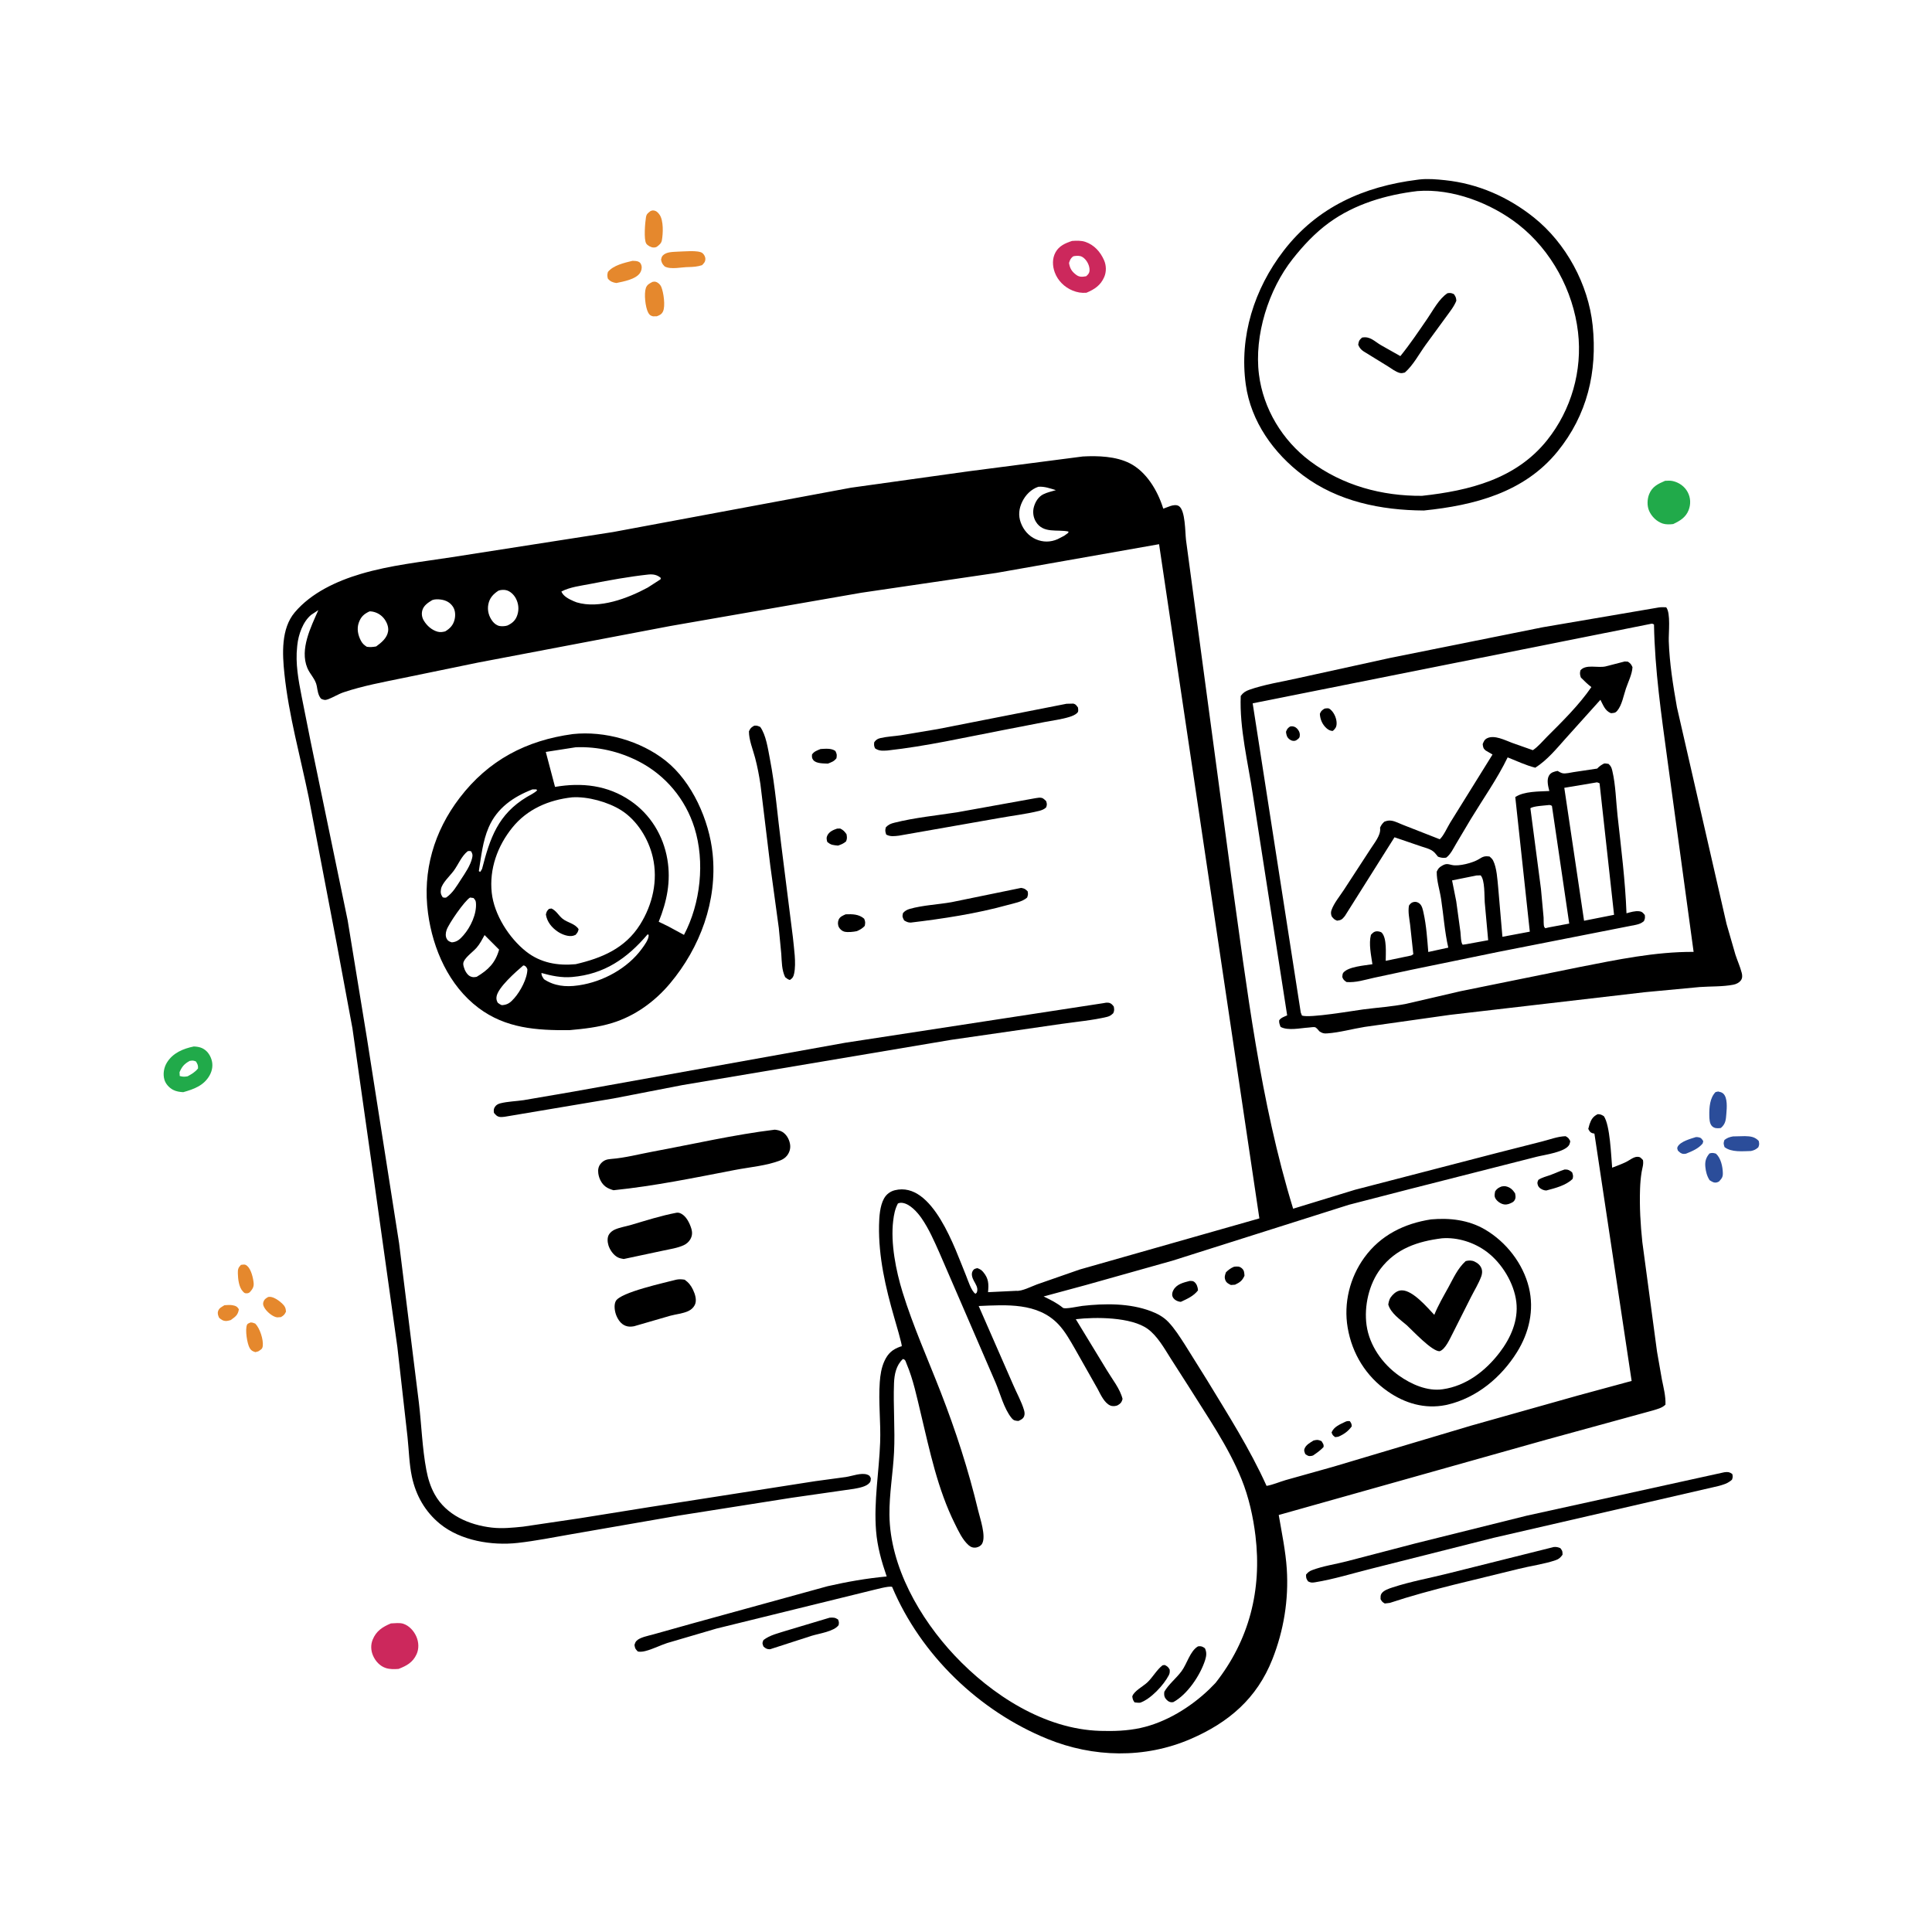 <svg xmlns="http://www.w3.org/2000/svg" id="svg52" version="1.1" height="1023" width="1023">
  <defs id="defs52"></defs>
  
  <path style="fill:#000000" id="path1" d="M712.531 752.75C713.381 752.42 713.849 752.412 714.75 752.523C715.532 753.675 715.681 753.875 715.759 755.25C713.905 757.844 711.544 759.522 708.619 760.75L706.998 760.972C705.747 760.052 705.606 759.944 705.063 758.5C706.333 755.368 709.675 754.148 712.531 752.75Z" fill="#232122"></path>
  <path style="fill:#000000" id="path2" d="M695.538 762.75C697.591 762.291 697.81 762.28 699.75 763.077C700.455 764.318 701.07 764.791 700.8 766.25C699.116 768.024 697.276 769.312 695.27 770.679L694.485 770.903C692.948 771.202 692.319 770.795 691.135 769.909C690.856 769.036 690.376 768.273 690.658 767.359C691.356 765.1 693.661 763.923 695.538 762.75Z" fill="#232122"></path>
  <path style="fill:#000000" id="path4" d="M443.245 438.75L444.894 438.706C446.534 439.521 447.209 440.251 448.25 441.745C448.49 443.406 448.619 443.883 448.017 445.5C446.632 446.69 445.457 447.17 443.734 447.747C441.095 447.439 440.064 447.558 438.006 445.75C437.743 444.392 437.443 443.731 438.065 442.425C439.047 440.362 441.216 439.439 443.245 438.75Z" fill="#232122"></path>
  <path style="fill:#000000" id="path6" d="M653.394 670.75C654.99 670.584 656.13 670.371 657.5 671.511C658.864 672.646 658.826 673.907 658.963 675.5C657.768 678.143 656.543 679.016 653.956 680.25L651.75 680.403C650.437 679.747 649.337 679.24 648.797 677.75C648.227 676.176 648.624 675.121 649.166 673.658C650.527 672.346 651.647 671.488 653.394 670.75Z" fill="#232122"></path>
  <path style="fill:#000000" id="path7" d="M795.071 628.25C795.841 628.103 796.527 627.996 797.309 628.157C799.608 628.629 801.016 629.978 802.25 631.882C802.41 632.879 802.653 633.826 802.312 634.815C801.712 636.552 800.303 636.963 798.75 637.552C797.947 637.751 797.34 637.86 796.512 637.75C794.729 637.514 792.759 636.147 791.854 634.598C791.113 633.329 791.438 632.097 791.711 630.75C792.738 629.332 793.455 628.896 795.071 628.25Z" fill="#232122"></path>
  <path style="fill:#000000" id="path8" d="M434.502 396.606C437.067 396.476 440.205 396.084 442.346 397.654C443.157 399.403 443.189 399.593 442.907 401.5C441.504 403.258 440.373 403.516 438.38 404.335C436.155 404.206 432.138 404.398 430.603 402.406C429.805 401.37 429.907 400.713 429.966 399.5C431.09 397.836 432.706 397.368 434.502 396.606Z" fill="#232122"></path>
  <g style="fill:#e5882d" id="g54">
    <path style="fill:#e5882d" id="path3" d="M118.84 691.118C120.135 691.058 121.725 690.869 123 691.099C124.767 691.419 125.566 691.77 126.484 693.25C125.97 696.433 124.655 697.147 122.148 698.993C121.382 699.2 120.547 699.442 119.75 699.458C118.193 699.489 117.107 698.753 116.018 697.75C115.506 696.576 115.063 695.569 115.482 694.25C116.021 692.554 117.447 692.02 118.84 691.118Z" fill="#232122"></path>
    <path style="fill:#e5882d" id="path9" d="M142.016 686.75L142.817 686.673C145.04 686.697 147.794 688.727 149.345 690.173C150.75 691.482 151.343 692.559 151.437 694.5C150.69 696.099 150.269 696.517 148.75 697.414L146.75 697.552C144.491 697.269 141.65 694.871 140.397 693.043C139.674 691.989 139.047 690.781 139.448 689.5C139.927 687.971 140.732 687.488 142.016 686.75Z" fill="#232122"></path>
    <path style="fill:#e5882d" id="path10" d="M127.583 669.75C129.067 669.607 129.669 669.272 130.907 670.328C133.001 672.115 134.112 676.881 134.313 679.5C134.473 681.573 133.559 682.758 132.255 684.25C131.569 684.712 131.327 684.801 130.462 684.817C129.502 684.835 129.239 684.48 128.6 683.818C126.484 681.625 125.995 677.161 125.942 674.199C125.905 672.148 126.102 671.259 127.583 669.75Z" fill="#232122"></path>
    <path style="fill:#e5882d" id="path11" d="M132.673 700.25C133.653 700.227 134.237 700.502 135.145 700.836C137.598 703.276 139.553 709.315 139.134 712.75C138.931 714.419 137.995 714.689 136.75 715.543L135.25 715.962C133.856 715.545 133.041 715.182 132.25 713.877C130.855 711.576 129.672 704.02 130.799 701.47C131.114 700.756 132.01 700.57 132.673 700.25Z" fill="#232122"></path>
  </g>
  <path style="fill:#000000" id="path12" d="M629.988 678.25C630.909 678.312 631.606 678.163 632.366 678.765C633.702 679.826 634.246 681.601 634.355 683.25C631.984 686.316 628.663 687.732 625.25 689.331C624.651 689.251 624.365 689.236 623.75 689.028C622.471 688.595 621.355 687.785 620.862 686.5C620.434 685.382 620.759 684.15 621.304 683.14C623.057 679.885 626.72 679.112 629.988 678.25Z" fill="#232122"></path>
  <path style="fill:#000000" id="path13" d="M447.778 484.131C451.351 483.983 454.801 484.045 457.577 486.454C458.276 488.185 458.189 488.486 457.897 490.25C456.59 491.646 455.455 492.265 453.719 493.044C451.838 493.445 448.966 493.761 447.082 493.318C445.983 493.059 444.798 492.039 444.25 491.053C443.578 489.844 443.523 488.268 444.052 487C444.73 485.376 446.283 484.807 447.778 484.131Z" fill="#232122"></path>
  <path style="fill:#000000" id="path15" d="M828.474 619.25C830.272 619.186 831.092 619.641 832.446 620.75C832.918 622.175 833.153 622.756 832.68 624.25C829.146 627.732 823.425 629.124 818.75 630.376L817.746 630.243C816.475 629.954 814.858 629.023 814.383 627.75C813.869 626.374 814.005 625.996 814.558 624.75C816.603 623.382 818.74 622.991 821.006 622.156C823.53 621.225 825.893 620.067 828.474 619.25Z" fill="#232122"></path>
  <path style="fill:#e5882d" id="path17" d="M334.907 138.107C335.78 138.096 337.208 138.177 338 138.527C338.995 138.966 339.366 139.598 339.651 140.608C340.013 141.89 339.613 143.472 338.876 144.557C336.575 147.951 330.135 149.06 326.347 149.862C324.385 149.544 323.145 149.065 321.863 147.53C321.503 146.111 321.501 145.413 321.887 144C324.776 140.433 330.599 139.164 334.907 138.107Z" fill="#232122"></path>
  <g style="fill:#2b4d9a" id="g55">
    <path style="fill:#2b4d9a" id="path5" d="M898.015 602.081L899.012 602.12C900.803 602.402 900.959 602.835 901.893 604.25L901.555 605.5C899.333 608.194 895.921 609.606 892.75 610.877C892.297 610.947 891.975 611.017 891.5 610.991C890.089 610.916 889.406 610.156 888.452 609.25C888.18 608.259 887.851 608.033 888.383 607.085C889.91 604.369 895.163 602.986 898.015 602.081Z" fill="#232122"></path>
    <path style="fill:#2b4d9a" id="path14" d="M905.177 610.75C906.63 610.333 907.199 610.451 908.594 610.857C911.192 613.162 912.179 617.734 912.25 621.144C912.297 623.382 911.628 624.025 910.25 625.574C909.783 625.828 909.55 625.99 908.992 626.11C907.472 626.436 906.443 625.663 905.25 624.922C903.831 622.77 903.24 620.411 902.987 617.866C902.702 615.001 903.316 612.924 905.177 610.75Z" fill="#232122"></path>
    <path style="fill:#2b4d9a" id="path16" d="M917.613 601.731L923.934 601.586C926.9 601.67 929.144 601.897 931.25 604.114C931.569 605.741 931.631 605.97 931.035 607.5C929.695 608.677 928.86 609.082 927.125 609.468C922.725 609.551 916.77 610.249 913.145 607.388C912.619 605.599 912.452 605.43 913.114 603.596C914.66 602.442 915.726 602.083 917.613 601.731Z" fill="#232122"></path>
    <path style="fill:#2b4d9a" id="path18" d="M908.394 578.25L909.759 577.953C910.775 578.191 911.684 578.329 912.479 579.069C914.824 581.25 914.365 586.645 914.123 589.577C913.857 592.802 913.806 595.055 911.218 597.25L910.732 597.344C909.206 597.495 907.793 597.482 906.608 596.381C905.162 595.037 905.106 592.378 905.081 590.5C905.027 586.323 905.371 581.346 908.394 578.25Z" fill="#232122"></path>
  </g>
  <path style="fill:#e5882d" id="path19" d="M345.531 149.25C346.308 149.152 346.518 149.031 347.223 149.232C348.502 149.596 349.646 150.703 350.146 151.893C351.368 154.802 352.437 162.132 351.024 165C350.314 166.442 349.178 166.96 347.75 167.482L345.75 167.488C344.388 167.193 343.777 166.617 343.156 165.406C341.705 162.575 340.943 155.604 341.988 152.5C342.583 150.733 343.967 150.049 345.531 149.25Z" fill="#232122"></path>
  <path style="fill:#e5882d" id="path20" d="M344.47 111.75C344.866 111.609 345.336 111.408 345.764 111.426C347.406 111.496 348.364 112.425 349.25 113.699C351.403 116.794 351.112 123.698 350.463 127.25C350.163 128.895 349.007 129.749 347.75 130.703C346.808 131.049 347.067 131.045 346.054 131.052C344.789 131.062 342.885 130.041 342.196 128.978C340.783 126.8 341.601 117.668 342.047 115C342.344 113.227 343.158 112.793 344.47 111.75Z" fill="#232122"></path>
  <path style="fill:#e5882d" id="path21" d="M358.733 133.258C361.522 133.231 369.942 132.279 372 134.061C372.882 134.825 373.547 136.053 373.487 137.25C373.408 138.791 372.727 139.349 371.75 140.402C369.294 141.203 367.17 141.351 364.625 141.41C360.877 141.416 355.262 142.862 351.982 141.108C350.717 139.823 350.395 139.265 350.032 137.5C350.202 136.675 350.344 135.956 350.94 135.309C352.777 133.315 356.231 133.422 358.733 133.258Z" fill="#232122"></path>
  <path style="fill:#000000" id="path22" d="M439.304 856.572C441.218 856.454 442.13 856.437 443.75 857.514C444.267 858.865 444.304 859.079 444.052 860.5C441.629 863.894 433.78 864.923 429.791 866.155L408.622 872.998C408.212 873.148 407.917 873.288 407.452 873.285C406.052 873.275 405.218 872.74 404.25 871.82C403.604 870.051 403.528 870.137 404.25 868.414C407.549 865.781 412.525 864.684 416.5 863.399L439.304 856.572Z" fill="#232122"></path>
  <path style="fill:#21aa4a" id="path23" d="M881.682 254.59C883.046 254.517 884.459 254.422 885.8 254.733C889.119 255.505 892.024 257.567 893.633 260.592C895.205 263.548 895.351 266.925 894.155 270.045C892.649 273.973 889.533 275.805 885.96 277.491C884.225 277.702 882.149 277.782 880.47 277.246C877.291 276.231 874.547 273.546 873.218 270.514C872.054 267.858 872.166 264.352 873.229 261.673C874.825 257.646 877.975 256.177 881.682 254.59Z" fill="#232122"></path>
  <path style="fill:#21aa4a" id="path24" d="M102.622 554.111C104.076 554.169 105.694 554.376 107.021 555C109.474 556.153 111.043 558.266 111.909 560.787C112.908 563.691 112.491 566.713 111.012 569.375C107.986 574.82 102.638 576.732 97.018 578.31C95.228 578.229 93.206 577.911 91.616 577.057C89.534 575.938 87.674 573.913 87.031 571.618C86.209 568.687 86.763 565.299 88.347 562.694C91.482 557.535 97.005 555.258 102.622 554.111ZM100.455 561.75C97.572 563.301 96.356 564.766 95.063 567.75L95.176 569.75C96.847 570.195 97.687 570.214 99.385 569.889C101.534 568.691 103.277 567.714 104.85 565.75C104.965 564.1 104.568 563.395 103.75 562.047C102.288 561.478 102.015 561.501 100.455 561.75Z" fill="#232122"></path>
  <path style="fill:#cc285c" id="path26" d="M206.995 859.598C208.982 859.519 211.621 859.157 213.523 859.774C216.68 860.799 219.199 863.63 220.474 866.596C221.747 869.556 221.92 873 220.558 875.968C218.59 880.258 215.246 882.083 211.049 883.692C208.869 883.882 206.398 883.917 204.3 883.233C201.177 882.216 198.833 879.649 197.539 876.694C196.356 873.994 196.217 870.978 197.321 868.235C199.2 863.571 202.58 861.448 206.995 859.598Z" fill="#232122"></path>
  <path style="fill:#000000" id="path27" d="M540.691 470.146C542.592 470.469 542.77 470.698 544.137 471.936C544.443 473.459 544.366 473.762 543.882 475.25C541.294 477.562 536.883 478.274 533.602 479.186C517.221 483.74 499.167 486.5 482.25 488.509C480.767 488.523 479.989 488.076 478.75 487.369C477.874 485.6 477.68 485.53 478.12 483.504C479.113 482.312 480.266 481.676 481.75 481.255C488.649 479.298 496.676 478.967 503.788 477.714L540.691 470.146Z" fill="#232122"></path>
  <path style="fill:#cc285c" id="path29" d="M567.643 127.58C569.887 127.402 572.555 127.329 574.702 128.07C579.403 129.692 582.641 133.337 584.604 137.794C585.813 140.539 585.894 143.927 584.688 146.694C582.756 151.13 579.528 153.214 575.265 155.013C572.639 155.214 570.382 154.847 567.938 153.845C563.652 152.086 560.125 148.628 558.506 144.25C557.239 140.825 557.099 136.892 558.894 133.612C560.778 130.168 564.112 128.749 567.643 127.58ZM568.218 135.75C566.877 136.828 566.56 137.628 566.047 139.25C566.531 142.169 567.488 143.767 569.89 145.553C571.498 146.749 573.034 146.653 574.919 146.302L575.153 146.25C576.234 145.304 576.899 144.539 576.92 143C576.95 140.732 575.728 138.253 574.057 136.765C572.703 135.56 571.507 135.351 569.745 135.491C569.201 135.534 568.742 135.6 568.218 135.75Z" fill="#232122"></path>
  <path style="fill:#000000" id="path30" d="M548.342 422.625L550.25 422.362C552.241 422.342 552.641 422.963 553.975 424.25C554.396 425.809 554.454 425.98 553.948 427.5C552.97 428.496 551.588 429.025 550.25 429.358C543.336 431.08 535.904 431.914 528.872 433.199L475.978 442.488C473.567 442.753 471.45 443.113 469.25 441.903C468.743 440.294 468.557 439.68 469.09 438C470.573 436.543 471.66 436.113 473.665 435.611C484.383 432.927 495.879 431.81 506.812 430.113L548.342 422.625Z" fill="#232122"></path>
  <path style="fill:#000000" id="path31" d="M822.806 819.13C824.187 819.055 824.936 819.22 826.211 819.75C827.363 821.265 827.352 821.339 827.363 823.25C826.311 824.692 825.473 825.527 823.75 826.115C817.549 828.229 810.414 829.15 803.989 830.767C781.352 836.467 758.052 841.399 735.904 848.741L733.25 849.054C731.936 848.289 731.769 848.075 731.009 846.75C731.046 845.64 730.878 844.752 731.511 843.8C732.697 842.013 735.483 841.16 737.429 840.52C747.033 837.361 757.409 835.535 767.244 833.03L822.806 819.13Z" fill="#232122"></path>
  <path style="fill:#000000" id="path32" d="M357.967 677.611C359.633 677.281 360.828 677.336 362.5 677.599C364.581 679.029 365.847 680.631 366.94 682.911C368.053 685.233 369.135 688.525 367.877 691.023C367.143 692.479 365.892 693.55 364.423 694.231C361.569 695.553 357.947 695.869 354.876 696.7L335.697 702.261C334.153 702.524 332.748 702.595 331.25 702.024C328.85 701.11 327.37 698.967 326.401 696.68C325.514 694.584 324.942 691.139 326.009 689C328.385 684.239 352.288 679.171 357.967 677.611Z" fill="#232122"></path>
  <path style="fill:#000000" id="path33" d="M358.176 642.153C359.112 642.004 359.875 642.224 360.716 642.657C363.399 644.037 365.161 647.656 366.014 650.394C366.667 652.487 366.629 654.319 365.499 656.25C364.719 657.583 363.541 658.617 362.154 659.281C358.867 660.852 354.705 661.424 351.134 662.207L330.259 666.652C329.226 666.464 328.134 666.276 327.188 665.802C324.831 664.621 322.9 661.819 322.153 659.339C321.612 657.543 321.452 655.132 322.555 653.5C323.311 652.381 324.447 651.538 325.681 651.007C328.366 649.853 331.483 649.387 334.295 648.554C342.204 646.21 350.061 643.695 358.176 642.153Z" fill="#232122"></path>
  <path style="fill:#000000" id="path34" d="M564.689 372.654L568.25 372.562C569.655 372.837 570.021 373.607 570.811 374.663C570.858 375.503 571.16 376.574 570.591 377.244C569.536 378.486 567.696 379.181 566.171 379.647C561.984 380.927 557.433 381.503 553.123 382.318L531.558 386.504C511.129 390.417 490.563 395.125 469.885 397.394C467.354 397.542 465.475 397.715 463.341 396.25C462.767 394.983 462.733 394.374 462.916 393C463.85 391.687 464.7 391.159 466.25 390.801C469.681 390.008 473.442 389.844 476.943 389.33L496.438 386.07L564.689 372.654Z" fill="#232122"></path>
  <path style="fill:#000000" id="path35" d="M399.35 384.25C400.826 384.124 401.183 384.319 402.558 384.925C405.635 389.21 406.628 396.5 407.633 401.685C410.549 416.732 411.668 431.807 413.625 446.969L419.831 496.25C420.372 501.957 421.686 509.938 420.491 515.5C420.103 517.305 419.714 517.882 418.25 518.905C417.205 518.621 416.587 518.089 415.75 517.423C413.887 513.533 413.975 509.283 413.688 505.065L412.374 491.345L407.857 458.25L402.654 415.299C401.941 410.608 401.044 405.852 399.83 401.261C398.656 396.82 396.554 391.855 396.564 387.25C397.443 385.386 397.682 385.283 399.35 384.25Z" fill="#232122"></path>
  <path style="fill:#000000" id="path36" d="M912.795 779.615L913.272 779.535C914.985 779.326 915.856 779.461 917.25 780.493C917.572 781.761 917.531 782.282 917.09 783.512C914.914 785.465 912.49 786.174 909.72 786.894L790.916 814.271L726.148 830.619C716.208 833.095 706.342 836.199 696.22 837.846C694.667 838.063 694.102 838.08 692.634 837.353C691.604 835.804 691.568 835.614 691.554 833.75C692.553 832.571 693.271 831.959 694.733 831.402C700.516 829.197 706.946 828.302 712.947 826.757L749.533 817.213L808.374 802.564L912.795 779.615Z" fill="#232122"></path>
  <path style="fill:#000000" id="path37" d="M410.245 598.172C411.599 598.317 413.12 598.627 414.287 599.361C416.471 600.733 417.808 603.114 418.291 605.609C418.739 607.924 418.147 610.084 416.703 611.934C415.829 613.054 414.562 613.89 413.25 614.407C405.991 617.272 396.764 618.026 389.055 619.514C367.63 623.648 346.603 628.002 324.862 630.229C323.452 629.821 321.919 629.263 320.728 628.386C318.493 626.743 317.146 623.959 316.795 621.25C316.557 619.419 316.83 617.654 318.041 616.214C319.616 614.342 321.221 613.852 323.586 613.672C330.934 613.113 338.496 611.103 345.76 609.756C367.113 605.799 388.708 600.798 410.245 598.172Z" fill="#232122"></path>
  <path style="fill:#000000" id="path38" d="M584.204 531.181C585.028 530.961 586.157 530.83 587 530.964C588.363 531.179 588.953 531.95 589.75 532.965C590.001 534.45 590.111 535.068 589.471 536.5C588.511 537.418 587.556 538.108 586.25 538.424C578.485 540.3 569.736 541.019 561.786 542.196L503.713 550.586L361.419 574.544L324.899 581.626L267.206 591.329C266.422 591.407 265.532 591.537 264.75 591.434C263.162 591.224 262.527 590.394 261.54 589.25C261.393 587.926 261.326 587.167 262.105 586.028C262.804 585.006 263.838 584.481 265.009 584.192C268.913 583.229 273.259 583.125 277.25 582.539L303.9 577.966L447.5 552.147L584.204 531.181Z" fill="#232122"></path>
  <path style="fill:#000000" id="path39" d="M757.748 645.675C767.592 644.789 777.558 645.93 786.219 650.98C797.519 657.568 806.49 669.067 809.57 681.799C812.453 693.72 809.646 705.686 803.271 715.931C794.925 729.341 781.973 740.132 766.439 743.783L765.523 743.981C754.474 746.204 743.917 743.098 734.838 736.768C723.275 728.705 715.961 716.837 713.596 703C711.376 690.008 714.721 676.485 722.436 665.857C731.037 654.009 743.59 647.836 757.748 645.675ZM763.547 655.679C750.681 657.29 739.225 661.095 731.04 671.781C724.845 679.869 722.213 691.66 723.597 701.673C725.088 712.451 732.017 722.199 740.748 728.387C747.235 732.984 755.785 736.808 763.879 735.619C776.363 733.87 786.627 725.901 794.096 716.116C799.915 708.493 804.061 699.163 802.895 689.391C801.706 679.424 795.301 668.906 787.343 662.902C780.678 657.875 771.887 655.049 763.547 655.679Z" fill="#232122"></path>
  <path style="fill:#000000" id="path40" d="M776.09 667.75C777.648 667.332 779.268 667.293 780.755 667.991C782.536 668.829 783.991 670.072 784.58 672C784.96 673.242 784.759 674.711 784.316 675.908C782.934 679.647 780.651 683.332 778.844 686.898L769.193 706.055C767.754 708.774 765.338 714.533 762.25 715.49C758.171 715.52 748.178 704.73 744.912 701.733C741.398 698.715 736.387 695.333 735.092 690.75C735.413 688.696 735.832 687.381 737.274 685.833C738.634 684.372 740.244 683.242 742.317 683.244C748.171 683.248 755.763 692.337 759.466 696.216C761.445 691.285 764.269 686.479 766.831 681.825C769.605 676.786 771.769 671.689 776.09 667.75Z" fill="#232122"></path>
  <path style="fill:#000000" id="path41" d="M303.339 388.692C320.173 386.895 339.181 392.274 352.481 402.82C366.523 413.954 375.522 434.379 377.33 451.977C379.901 476.996 370.753 501.726 354.754 520.774C346.728 530.329 336.212 537.97 324.229 541.652C316.751 543.951 309.21 544.779 301.459 545.475C284.089 545.617 267.786 544.536 253.363 533.681C237.677 521.876 229.2 502.561 226.645 483.571C223.643 461.26 229.79 440.247 243.401 422.452C258.67 402.488 278.689 392.013 303.339 388.692ZM302.907 422.191C290.53 423.563 279.169 428.419 271.241 438.264C263.394 448.01 259.027 460.152 260.376 472.699C261.619 484.257 269.556 496.721 278.603 503.848C286.235 509.861 295.29 511.44 304.815 510.543C318.684 507.31 330.998 502.165 338.896 489.608C345.546 479.035 348.495 466.215 345.663 453.923C343.437 444.264 337.407 434.405 328.941 429.045C321.985 424.642 311.139 421.634 302.907 422.191ZM304.882 395.677L289 398.152L293.887 416.671C308.075 414.228 321.759 415.757 333.852 424.026C344.418 431.25 351.233 442.446 353.367 455C355.344 466.637 353.129 477.311 348.792 488.062L353.748 490.463L362.173 495.024C370.968 478.361 373.349 456.323 367.714 438.324C362.955 423.124 352.409 410.501 338.272 403.206C327.977 397.894 316.489 395.233 304.882 395.677ZM342.894 494.75C332.037 507.524 320.002 515.859 302.878 517.331C297.353 517.806 291.973 516.696 286.687 515.19C286.69 516.697 287.255 517.241 288.043 518.5C293.466 522.107 299.638 522.718 305.947 521.8L306.749 521.687C319.304 519.805 332.302 512.727 339.827 502.415C341.2 500.534 343.615 497.38 343.473 495L342.894 494.75ZM256.588 495.122C255.32 497.426 254.09 499.853 252.344 501.834C250.475 503.956 246.917 506.452 245.661 508.917C245.079 510.059 245.272 510.847 245.58 512.02C246.039 513.768 247.273 516.164 249 516.976C250.254 517.566 251.116 517.479 252.431 517.209C258.593 513.516 262.255 509.902 264.282 502.83L256.588 495.122ZM248.917 475.25C246.069 476.839 237.517 489.217 236.451 492.5C235.941 494.07 235.781 495.763 236.629 497.25C237.247 498.332 238.128 498.637 239.25 498.98C242.051 498.779 243.608 497.285 245.41 495.23C249.181 490.93 252.527 483.854 252.004 477.984C251.888 476.694 251.506 476.495 250.75 475.505L248.917 475.25ZM277.033 511.25C273.227 514.513 263.487 522.984 262.901 527.853C262.751 529.096 262.973 529.882 263.586 530.983C264.323 531.503 264.884 531.957 265.75 532.239C268.91 532.045 270.283 530.843 272.346 528.514C275.533 524.918 279.254 518.049 279.25 513.188C278.657 511.984 278.67 511.815 277.493 511.217L277.033 511.25ZM281.911 417.989C271.866 421.895 263.193 427.806 258.759 438.082C255.556 445.507 254.825 453.353 253.541 461.25L254.25 461.699C254.565 461.209 255.012 460.627 255.25 460.1C259.437 443.783 263.701 431.178 279 421.983C280.851 420.87 282.857 420.008 284.426 418.5L284 417.996L281.911 417.989ZM247.6 450.75C244.253 453.483 242.76 457.654 240.25 461.084C238.329 463.708 234.029 467.608 233.51 470.75C233.196 472.654 233.387 473.593 234.428 475.139C235.189 475.326 235.478 475.43 236.259 475.25C239.828 472.765 241.757 469.24 244.099 465.664C246.328 462.26 249.109 458.26 250.014 454.25C250.373 452.663 250.203 452.171 249.447 450.75C248.625 450.566 248.444 450.518 247.6 450.75Z" fill="#232122"></path>
  <path style="fill:#000000" id="path42" d="M290.708 481.25L292.007 481.056C294.555 482.195 295.731 484.721 297.842 486.442C300.519 488.624 304.456 488.971 306.368 492C306.1 493.461 305.695 493.95 304.75 495.026L303.544 495.47C301.002 496.151 297.506 494.771 295.413 493.368C292.151 491.183 289.678 488.166 289.051 484.25C289.364 482.792 289.614 482.269 290.708 481.25Z" fill="#232122"></path>
  <path style="fill:#000000" id="path43" d="M750.376 95.191L751.561 95.037C756.071 94.522 760.697 94.944 765.198 95.415C782.572 97.234 798.539 104.255 812.167 115.134C829.213 128.742 841.028 150.546 843.312 172.292C845.893 196.873 840.419 219.775 824.692 239.104C807.026 260.816 780.579 267.594 753.945 270.311C731.248 270.181 708.423 265.557 689.954 251.698C674.445 240.06 662.36 223.212 659.646 203.63C656.117 178.167 664.115 152.996 679.697 132.75C697.473 109.652 722.08 98.756 750.376 95.191ZM750.505 101.176C733.952 103.151 717.322 108.023 703.704 117.949C696.337 123.318 690.133 129.968 684.497 137.092C671.668 153.309 664.03 177.607 666.618 198.25C668.902 216.466 679.028 233.175 693.662 244.155C710.861 257.061 731.659 262.708 752.967 262.541C777.951 259.811 802.724 253.686 819.178 233.105C832.019 217.042 837.955 196.257 835.566 175.836C833.004 153.943 821.439 132.579 804.062 118.929C789.644 107.603 769.05 99.676 750.505 101.176Z" fill="#232122"></path>
  <path style="fill:#000000" id="path44" d="M766.457 155.25C768.095 155.057 768.354 155.084 769.86 155.75C770.79 157.172 771.004 157.486 771.137 159.25C769.892 162.427 767.565 165.194 765.594 167.954L754.964 182.5C751.472 187.304 748.32 193.374 743.877 197.25C742.868 197.463 742.248 197.735 741.224 197.48C739.073 196.942 736.768 195.153 734.893 193.973L723.449 186.924C721.356 185.728 720.054 184.775 719.173 182.5C719.558 180.369 719.61 180.221 721.192 178.75C725.465 177.908 727.692 180.7 731.184 182.739L741.491 188.563C746.653 182.213 751.175 175.427 755.81 168.691C758.843 164.283 761.947 158.198 766.457 155.25Z" fill="#232122"></path>
  <path style="fill:#000000" id="path45" d="M878.223 321.668C879.6 321.45 880.868 321.499 882.25 321.565C884.729 324.61 883.476 335.29 883.617 339.491C884.011 351.212 885.899 362.975 887.943 374.504L914.202 489.176L918.917 505.511C919.963 508.696 921.419 511.901 922.25 515.136C922.603 516.51 922.671 517.985 921.75 519.167C920.767 520.428 919.288 521.117 917.75 521.415C912.125 522.506 905.744 522.229 900 522.641L870.959 525.371L767.796 537.366L722.624 543.747C716.128 544.788 709.245 546.738 702.75 547.185C700.876 547.313 700.238 547.112 698.654 546.114C698.148 545.528 697.035 544.077 696.25 543.899C695.482 543.725 693.752 544.042 692.916 544.093C688.518 544.365 682.027 545.893 678.083 543.75C677.614 542.531 677.188 541.589 677.337 540.25C678.256 538.868 680.09 538.305 681.558 537.645L663.404 420.903C660.865 403.807 656.276 385.775 656.972 368.5C658.181 366.813 659.513 365.944 661.478 365.247C669.471 362.41 678.556 361.053 686.866 359.17L736 348.393L816.881 332.136L878.223 321.668ZM874.52 330.25L663.298 372.417L688.75 536.114L689.385 537.75C693.546 539.178 716.533 535.175 721.794 534.492C729.317 533.516 737.136 533.006 744.555 531.534L773.404 524.836L836.166 512.1C856.132 508.186 876.333 503.919 896.774 504.024L882.911 402.376C879.682 378.446 876.232 354.845 875.795 330.661C874.846 330.22 875.284 330.309 874.52 330.25Z" fill="#232122"></path>
  <path style="fill:#000000" id="path46" d="M682.996 384.75C683.492 384.626 683.706 384.54 684.265 384.576C685.599 384.661 686.543 385.361 687.309 386.391C688.121 387.483 688.44 388.665 688.178 390.006C687.97 391.07 687.068 391.436 686.25 392.061L685.43 392.294C684.52 392.408 683.613 392.07 682.891 391.545C681.391 390.452 681.141 389.202 680.933 387.5C681.56 385.961 681.67 385.733 682.996 384.75Z" fill="#232122"></path>
  <path style="fill:#000000" id="path47" d="M701.268 375.25L702.007 375.092C703.604 374.929 703.955 375.113 705.018 376.207C706.684 377.921 707.819 380.782 707.741 383.182C707.682 384.993 707.08 385.824 705.75 387.011C704.484 387.077 703.331 386.437 702.401 385.608C700.166 383.616 699.035 380.931 698.871 378C699.444 376.453 699.955 376.127 701.268 375.25Z" fill="#232122"></path>
  <path style="fill:#000000" id="path48" d="M860.32 350.25L862.002 350.367C863.454 351.388 863.649 351.642 864.407 353.25C864.23 356.969 862.151 361.013 860.951 364.549C859.731 368.147 858.823 373.393 856.35 376.323C855.231 377.65 854.59 377.464 853 377.64C849.847 376.352 848.939 373.429 847.422 370.544L828.911 391.141C824.046 396.611 819.168 402.535 812.946 406.499C807.906 405.248 803.133 402.928 798.304 401.035C792.925 412.215 785.303 422.983 778.851 433.609L770.993 446.831C769.508 449.317 768.116 452.401 765.75 454.135C764.03 454.38 763.067 454.196 761.433 453.63L760.951 453.041L760.295 452.25C758.388 449.675 755.429 449.156 752.506 448.167L738.387 443.345L712.102 485.059C710.656 486.823 710.231 487.206 708 487.504C706.413 486.879 706.187 486.529 705.144 485.25C704.738 484.118 704.611 483.155 705.002 482C706.25 478.319 709.417 474.527 711.548 471.261L725.718 449.51C727.624 446.482 731.07 442.448 730.794 438.804L730.745 438.25C731.372 436.841 731.875 436.156 733 435.099C734.39 434.573 735.462 434.32 736.954 434.581C739.053 434.948 741.293 436.188 743.308 436.935L762.356 444.392C764.397 442.593 766.406 437.972 767.898 435.57L790.294 399.52L786.616 397.362C785.364 396.329 785.281 395.542 785.09 394C785.663 392.599 786.013 391.586 787.483 390.879C791.329 389.03 796.929 391.96 800.616 393.331L811.65 397.222C814.4 395.424 816.897 392.362 819.255 390.008C827.404 381.87 836.131 373.297 842.641 363.809C840.608 362.289 838.863 360.534 837.069 358.75C836.563 357.184 836.455 356.55 836.845 354.952C839.719 351.556 845.888 353.784 850.075 352.888L860.32 350.25Z" fill="#232122"></path>
  <path style="fill:#000000" id="path49" d="M849.444 404.25C850.211 404.208 850.99 404.385 851.75 404.492C853.055 405.721 853.332 406.47 853.75 408.24C855.501 415.659 855.653 424.134 856.484 431.75C858.377 449.081 860.576 466.14 861.233 483.589C863.351 483.005 865.781 482.234 868 482.522C869.537 482.722 869.98 483.361 870.933 484.5C871.094 486.052 871.08 486.329 870.45 487.75C869.094 488.884 867.974 489.304 866.25 489.687L793.25 504.053L747.116 513.541L727.442 517.75C722.663 518.815 717.948 520.376 713 519.994C711.771 519.136 711.266 518.815 710.75 517.336C710.852 516.571 710.787 515.641 711.299 515.025C713.972 511.804 722.609 511.238 726.701 510.555C725.997 505.68 724.682 499.821 725.911 495C726.822 494.009 727.549 493.209 729 493.135C729.744 493.098 731.169 493.339 731.691 493.907C734.421 496.878 733.74 504.922 733.738 508.764L747.25 505.943L748.351 505.25L746.656 489.558C746.243 486.225 745.463 482.85 746.051 479.5C746.791 478.462 747.408 477.79 748.75 477.577C749.882 477.398 750.893 477.784 751.737 478.515C753.011 479.62 753.426 481.795 753.772 483.367C755.272 490.176 755.715 497.147 756.279 504.08L766.87 501.777C764.946 493.405 764.357 484.508 763.065 476C762.328 471.149 760.702 466.501 760.75 461.541C761.624 459.827 761.846 459.417 763.561 458.411C765.74 457.132 766.546 457.497 768.877 458.029C772.44 458.843 779.88 456.895 782.975 454.979C785.241 453.575 786.134 453.148 788.75 453.541C789.443 454.172 790.178 454.785 790.606 455.639C792.587 459.589 792.87 465.69 793.306 470.06L795.535 496.038L810.039 493.319L802.343 422.036C807.02 418.923 814.92 419.138 820.375 418.844C819.75 416.366 818.816 412.897 820.275 410.549C821.286 408.92 823.021 408.55 824.75 408.2C825.543 408.642 826.541 409.288 827.436 409.451C829.073 409.75 831.543 409.097 833.188 408.839L845.709 406.965C846.897 405.704 847.9 405.026 849.444 404.25ZM845.612 414.25L828.301 417.15L838.768 487.54L854.647 484.396L846.972 414.75C846.556 414.588 846.047 414.33 845.612 414.25ZM820.338 426.25C818.284 426.522 811.747 426.79 810.349 427.996L815.941 470.652L817.339 485.808C817.428 486.97 817.25 489.75 817.656 490.75C817.777 491.046 818.052 491.252 818.25 491.502L820.106 491.057L830.912 489.038L821.75 426.717C820.743 426.223 821.225 426.34 820.338 426.25ZM781.778 463.573L768.878 466.179L771.083 477.225L773.315 493.546C773.479 494.999 773.504 499.291 774.5 500.224L776.25 499.983L787.991 497.842L786.173 477.75C785.92 474.327 786.321 465.997 784 463.503L781.778 463.573Z" fill="#232122"></path>
  <path style="fill:#000000" id="path50" d="M573.325 241.709C581.329 241.267 590.848 241.588 598.17 245.29C606.958 249.732 612.849 259.624 615.764 268.754L615.947 269.336L619.716 267.944C621.099 267.489 622.949 267.133 624.25 267.994C627.694 270.273 627.498 281.748 627.995 285.922L651.98 464.364C660.236 522.991 667.255 583.267 684.722 640.014L717.48 629.988L792.234 610.596L816.519 604.419C820.569 603.403 824.808 601.733 829 601.623C830.509 602.484 830.622 602.706 831.45 604.25C831.34 604.836 831.256 605.452 831.001 606C829.122 610.033 817.738 611.472 813.782 612.479L747 629.475L714.25 637.929L620.815 667.533L575 680.423L552.598 686.483C556.247 688.235 559.671 689.914 562.822 692.489C563.878 693.353 571.215 691.69 573.124 691.475C585.081 690.129 598.057 689.988 609.441 694.278C612.859 695.566 616.031 697.275 618.586 699.932C621.979 703.461 624.694 707.826 627.355 711.919L638.965 730.5C650.211 749.025 661.693 766.975 670.651 786.78C673.996 786.224 677.458 784.673 680.753 783.717L706 776.635L779 754.86L835.393 738.968L863.954 731.211L844.25 600.255L843 599.977C841.8 599.481 841.587 598.827 840.998 597.75L841.669 595.287C842.569 592.71 843.52 591.165 846 589.959C847.553 589.998 847.888 590.222 849.25 591.012C852.568 595.903 853.078 612.089 853.64 618.3C856.131 617.32 858.734 616.395 861.133 615.21C862.797 614.388 864.961 612.577 866.857 612.543C868.607 612.511 868.821 613.12 869.951 614.25C870.367 616.603 869.592 618.399 869.224 620.709C868.754 623.657 868.512 626.596 868.41 629.577C868.088 639.04 868.63 648.299 869.621 657.703L877.395 715.669L879.971 730.384C880.866 734.866 882.03 739.145 881.873 743.75C880.097 745.558 877.49 746.125 875.134 746.856L819.018 762.247L677.091 802.197C678.679 811.491 680.754 821.372 681.357 830.75C682.41 847.099 679.754 863.326 673.744 878.548C665.546 899.309 650.624 912.101 630.367 920.83C606.124 931.277 578.901 930.656 554.602 920.754C518.435 906.017 487.561 876.278 472.386 840.274C470.756 839.569 463.084 841.828 461.032 842.248L379.32 862.346L353.25 869.998C349.411 871.267 345.705 873.213 341.791 874.207C340.376 874.566 339.189 874.723 337.75 874.494C336.436 873.101 336.264 872.993 335.953 871C336.197 870.171 336.405 869.527 337 868.87C338.719 866.975 343.473 866.106 345.977 865.405L367.327 859.424L438.256 839.895C448.68 837.52 458.858 835.743 469.502 834.747C466.766 826.785 464.544 818.982 463.874 810.543C462.629 794.864 465.47 779.367 466.04 763.747C466.429 753.118 465.072 742.425 465.844 731.821C466.12 728.038 466.702 724.208 468.287 720.73C470.158 716.628 472.543 714.529 476.742 713.03C476.98 712.945 477.324 712.993 477.458 712.779C477.806 712.225 473.997 699.378 473.512 697.699C468.904 681.743 465.144 665.512 465.454 648.811C465.537 644.383 465.886 638.573 468.076 634.628C469.32 632.387 471.353 630.836 473.842 630.226C493.932 625.302 505.796 661.607 511.514 675.398C512.509 677.799 514.289 683.658 516.5 685.057C517.133 684.515 517.161 684.663 517.368 683.9C517.94 681.792 516.606 679.986 515.671 678.216C514.86 676.682 514.107 674.662 515.03 673C515.692 671.809 516.285 671.805 517.5 671.483C518.765 671.915 519.698 672.454 520.563 673.483C523.551 677.035 523.555 679.859 523.169 684.213L538.125 683.493C541.019 683.844 546.248 681.133 549.073 680.103L571.679 672.221L666.839 645.145L613.733 288.153L527.569 303.36L456.094 313.859L355 331.464L253.116 350.836L213.553 358.98C203.059 361.153 192.165 363.137 182 366.552C179.1 367.526 176.574 369.185 173.755 370.25C172.177 370.846 171.477 370.665 170 369.989C168.406 368.082 168.18 365.702 167.75 363.317C167.069 359.541 164.131 357.095 162.705 353.621C158.647 343.734 164.617 332.022 168.56 323.06L164.75 325.58C160.344 329.237 158.004 336.09 157.431 341.557L157.337 342.5C156.368 351.284 158.014 360.097 159.705 368.695L164.465 392.57L184.078 487.265L194.282 549.659L211.324 658.313L221.788 742.625C223.187 754.4 223.565 766.777 225.754 778.377C226.606 782.893 227.923 787.212 230.165 791.25C236.264 802.231 248.391 807.483 260.382 808.864C265.92 809.501 271.436 808.925 276.954 808.369L307 803.919L343.814 798.015L431.486 784.314L447.92 782.082C451.154 781.6 455.99 779.688 459.153 780.786C460.484 781.248 460.555 781.565 461.114 782.75C461.008 783.699 461.118 784.3 460.505 785.073C458.817 787.198 454.771 787.855 452.213 788.335L419.006 793.1L359.07 802.551L302.683 812.34C293.161 813.986 283.73 815.909 274.117 816.98C260.434 818.504 243.944 815.828 233.001 806.909C225.124 800.489 220.236 791.878 218.114 782C216.648 775.173 216.525 767.768 215.772 760.806L210.411 713.25L197.471 620.959L186.617 544.48L178.251 499.469L163.449 422.097C158.976 400.351 152.911 378.859 150.592 356.725C149.495 346.258 148.752 332.901 156.074 324.25C164.853 313.877 178.246 307.691 191.053 303.888C206.665 299.253 223.237 297.525 239.292 295.023L324.622 281.717L450.578 258.25L512.426 249.61L573.325 241.709ZM475.442 637.25C473.869 640.242 473.348 643.116 472.944 646.444C471.508 658.296 474.42 672.93 477.922 684.25C483.465 702.166 491.283 719.612 498.088 737.094C506.085 757.638 512.824 778.422 517.952 799.872C518.966 804.114 522.168 813.23 520.101 817.25C519.491 818.435 518.301 819.142 517 819.393C515.4 819.7 514.031 819.223 512.843 818.159C509.556 815.213 507.55 810.758 505.617 806.873C496.452 788.458 492.32 768.31 487.563 748.442C485.513 739.882 483.535 730.347 480.081 722.246C479.556 721.015 479.49 719.829 478.076 719.609C474.533 722.905 473.561 727.724 473.383 732.391C472.916 744.601 474.007 756.799 473.39 769.062C472.836 780.077 470.853 791.003 470.96 802.063C471.227 829.5 487.071 857.014 505.47 876.589C525.063 897.435 553.054 915.629 582.5 916.503C589.665 916.716 596.839 916.506 603.87 914.972C617.375 912.024 630.336 904.021 640.25 894.538L643.619 891.118C661.508 868.389 668.224 841.861 664.779 813.256C663.56 803.142 661.235 792.716 657.405 783.25C650.328 765.759 639.237 749.962 629.299 734.003L619.697 719.001C616.434 713.825 612.784 707.359 607.75 703.691C598.995 697.31 580.065 697.286 569.64 698.522L586.146 725.627C588.964 730.356 593.072 735.353 594.399 740.75C594.004 742.324 593.476 743.128 592 743.98C590.891 744.621 589.185 744.737 587.974 744.25C584.806 742.975 582.752 738.392 581.236 735.504L569.183 714.198C566.588 709.731 563.956 704.93 560.37 701.165C549.359 689.606 532.799 690.919 518.22 691.538L536.469 733.24C538.326 737.62 540.886 742.12 542.226 746.677C542.54 747.744 542.68 748.905 542.25 749.963C541.699 751.32 540.478 751.826 539.25 752.405C537.445 752.263 536.728 752.22 535.551 750.75C531.592 745.805 529.629 737.919 527.152 732.089L508.337 688.55L497.472 663.452C494.654 657.15 491.908 650.763 487.97 645.059C485.775 641.88 481.775 637.394 477.75 636.92C476.824 636.811 476.281 636.923 475.442 637.25ZM343.433 304.198C333.071 305.325 322.817 307.198 312.593 309.193C307.585 310.17 301.772 310.829 297.25 313.212C298.258 315.757 301.346 317.262 303.752 318.321L305.362 318.956C317.341 322.558 332.436 316.816 342.976 311.122L349.755 306.75L349.885 306.008C347.937 304.349 345.973 303.997 343.433 304.198ZM549.797 257.75C545.988 259.027 542.966 262.121 541.246 265.724C539.519 269.34 539.121 272.953 540.504 276.742C541.916 280.606 544.698 283.871 548.505 285.535C552.244 287.17 556.259 287.148 559.983 285.504L563.465 283.712L565.651 282.133L565.75 281.45C559.822 280.196 552.454 282.629 548.547 276.324C547.098 273.985 546.71 271.052 547.454 268.407C548.216 265.701 549.79 263.084 552.369 261.758C554.348 260.74 556.942 260.182 559.086 259.536C556.042 258.604 553.025 257.486 549.797 257.75ZM263.946 312.75C261.139 314.563 259.188 316.691 258.557 320.076C257.955 323.306 258.849 326.424 260.832 329.008C261.747 330.202 263.167 331.282 264.687 331.5C265.941 331.68 267.554 331.599 268.75 331.187C271.423 329.9 273.067 328.408 273.978 325.5C274.885 322.607 274.566 319.578 273.162 316.89C272.147 314.945 270.228 313.035 268.037 312.507C266.78 312.205 265.154 312.301 263.946 312.75ZM228.877 317.75C226.733 319.047 224.365 320.562 223.636 323.13C223.092 325.043 223.412 326.959 224.425 328.639C226.052 331.336 228.648 333.655 231.75 334.498C233.125 334.871 234.403 334.662 235.75 334.315C238.27 332.816 239.979 331.007 240.696 328.085C241.245 325.843 241.131 323.164 239.797 321.197C238.265 318.939 236.11 317.84 233.46 317.476C231.986 317.273 230.283 317.217 228.877 317.75ZM195.614 323.75C192.66 325.139 191.078 326.609 189.964 329.753C188.832 332.948 189.571 336.39 191.127 339.299C191.931 340.801 192.829 341.583 194.25 342.484C196.05 342.722 197.4 342.621 199.181 342.291C201.937 340.295 204.963 337.857 205.507 334.25C205.87 331.847 204.71 329.189 203.215 327.36C201.47 325.225 198.825 323.857 196.072 323.713L195.614 323.75Z" fill="#232122"></path>
  <path style="fill:#000000" id="path51" d="M615.622 881.75L616.763 881.627C618.234 882.429 618.482 882.584 619.338 884.01C619.447 885.193 619.436 885.99 618.877 887.066C616.18 892.253 609.383 899.602 603.75 901.576C602.715 901.672 601.777 901.529 600.75 901.41C599.918 900.284 599.721 899.636 599.551 898.25C600.365 895.445 605.424 892.862 607.614 890.75C610.479 887.986 612.521 884.117 615.622 881.75Z" fill="#232122"></path>
  <path style="fill:#000000" id="path52" d="M634.356 871.75C635.954 871.515 636.704 871.812 638.001 872.75C639.017 874.816 638.834 876.747 638.139 878.954C635.619 886.952 628.722 897.281 621.25 901.282L620.306 901.354C618.926 901.255 617.953 900.434 617.164 899.362C616.334 898.235 616.335 897.078 616.524 895.75C618.842 891.76 622.808 888.697 625.594 884.959C628.587 880.945 630.108 874.224 634.356 871.75Z" fill="#232122"></path>
</svg>
